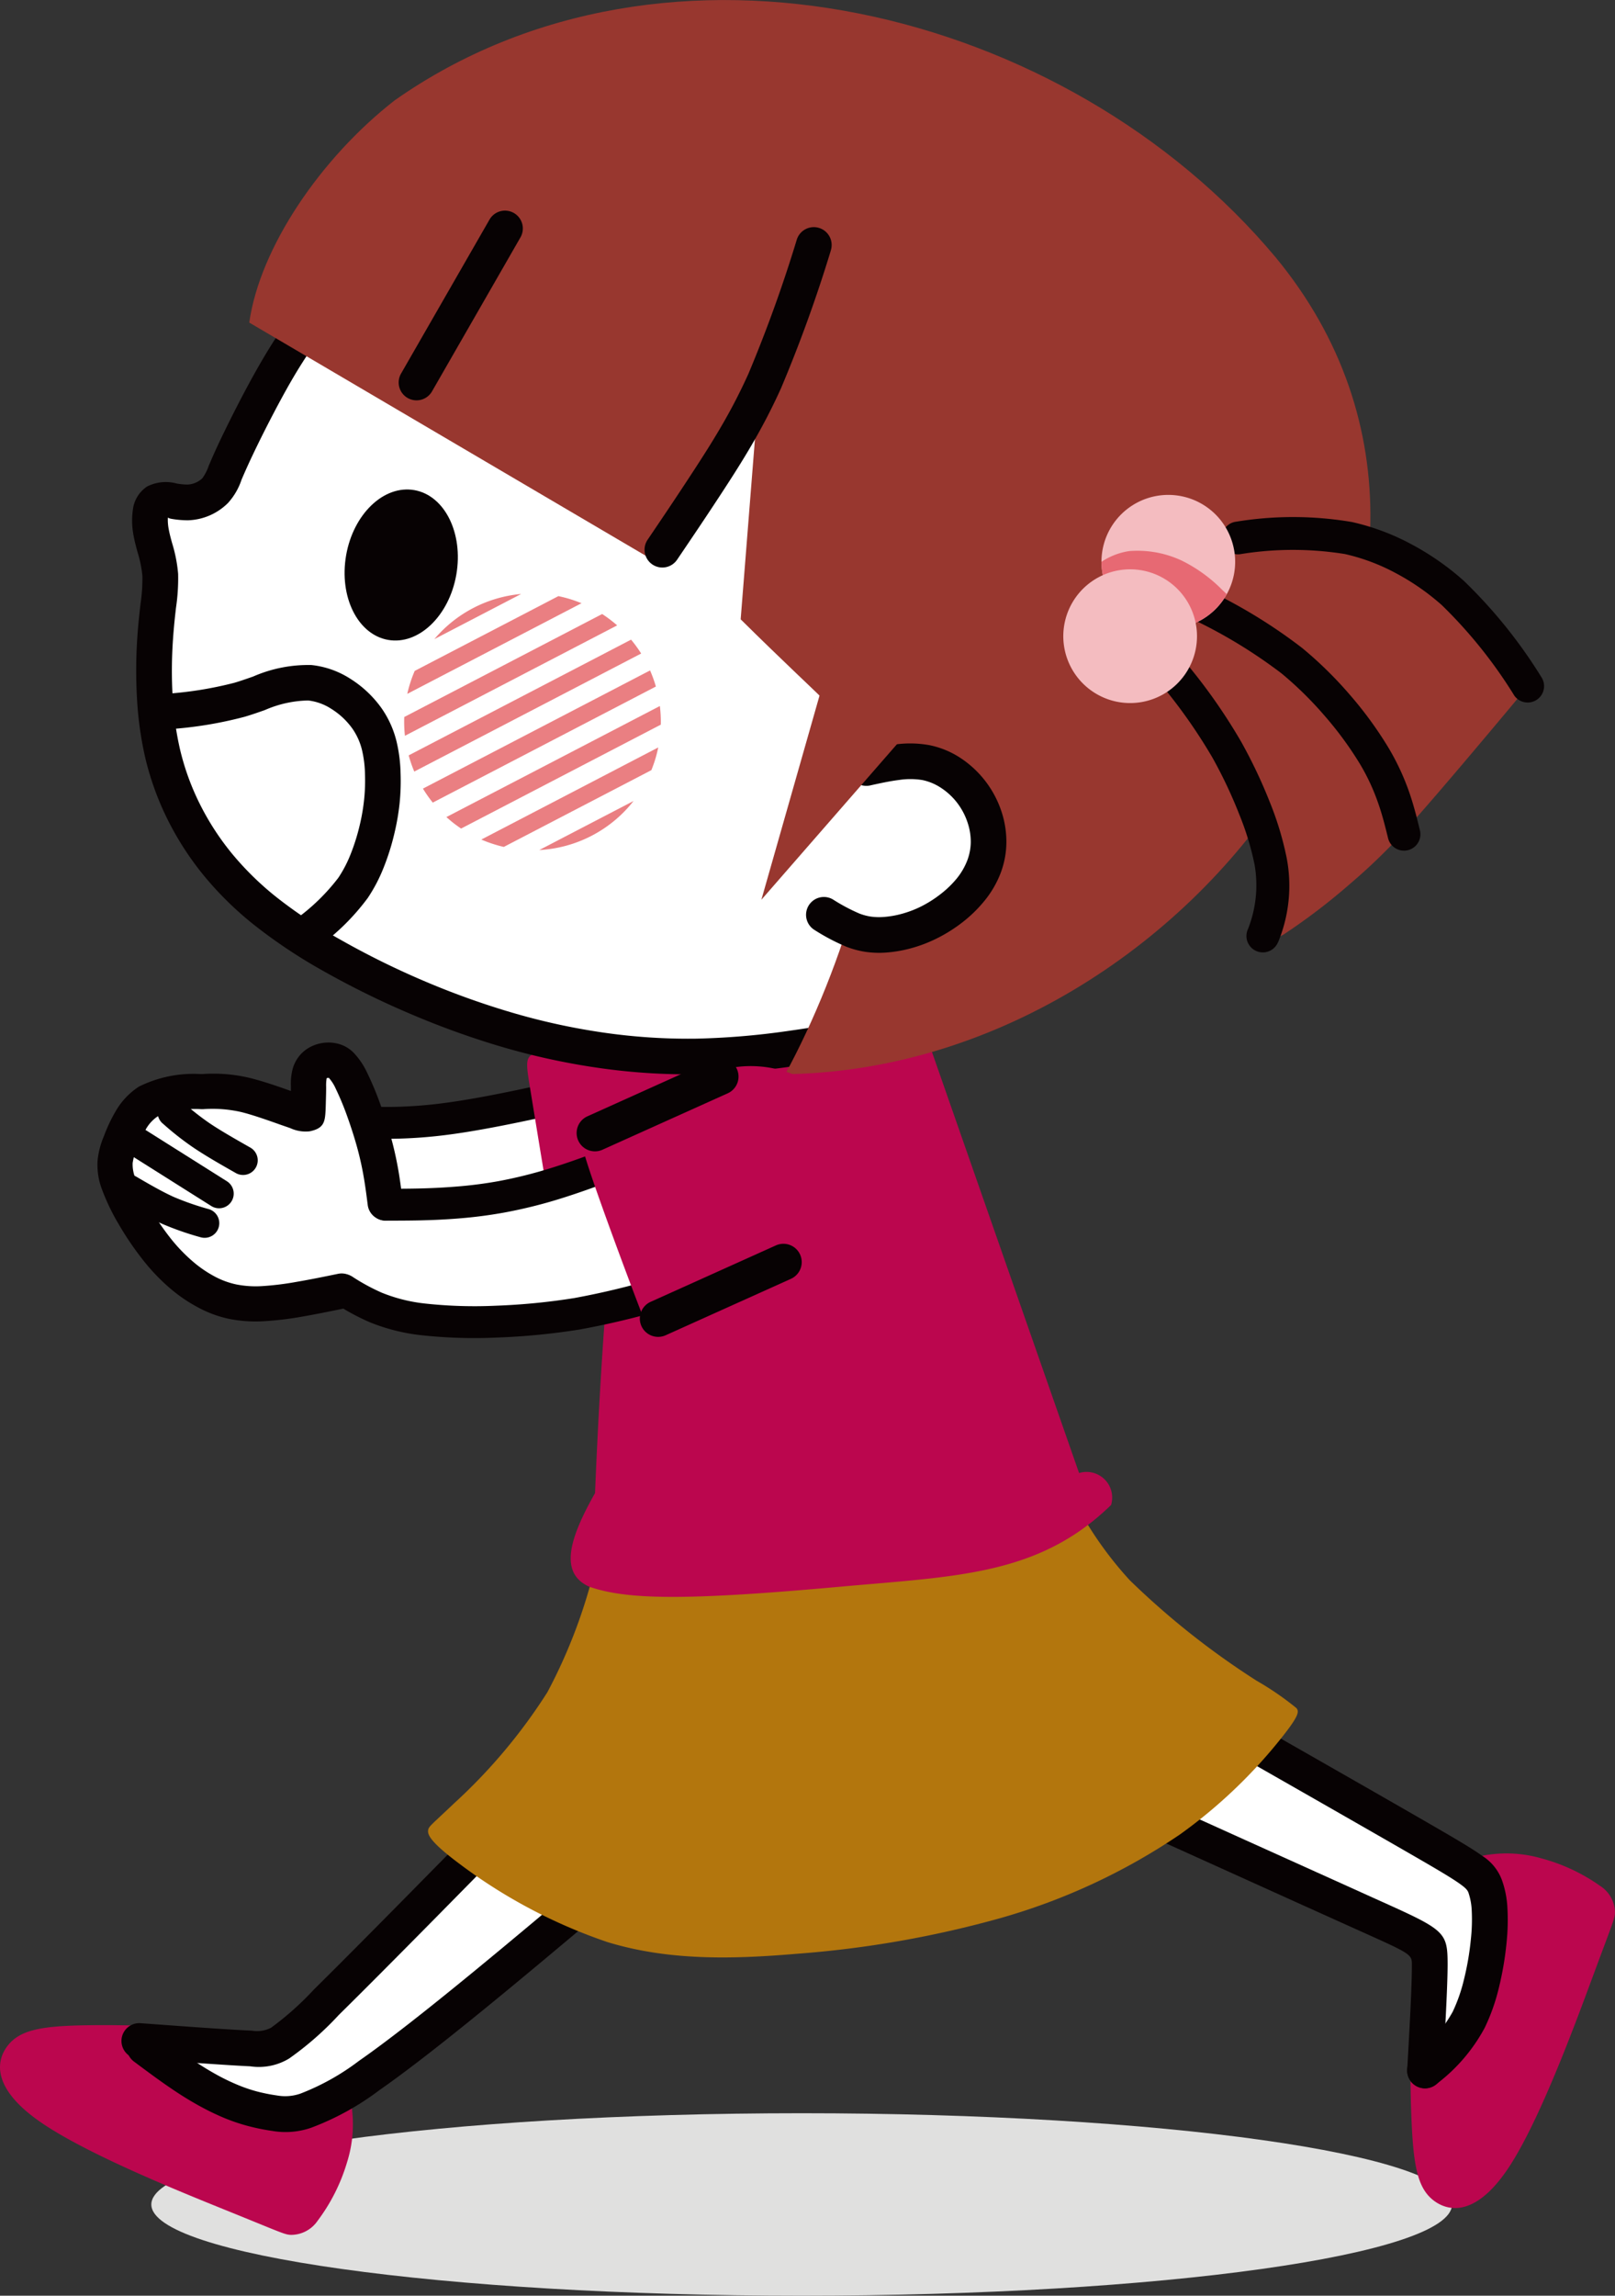 <svg xmlns="http://www.w3.org/2000/svg" width="128.048" height="181.959" viewBox="0 0 128.048 181.959"><rect x="0" y="0" width="128.048" height="181.959" fill="#333333" stroke="none"/><path d="M684.987,229.208a43.132,43.132,0,0,1-7.237.875,64.581,64.581,0,0,1-11.31-.8,30.092,30.092,0,0,1-4.162-1l1.511-8.974.63.116a25.3,25.3,0,0,0,8.615.388c3.759-.527,8.34-2.143,10.689-2.384s2.47.892,2.892,3.025,1.146,5.265,1.033,6.851-1.063,1.625-2.66,1.9" transform="translate(-638.773 -131.035)" fill="#fff" fill-rule="evenodd"/><path d="M686.361,215.651a1.265,1.265,0,0,1,.565,2.467l-.005,0-.044.009c-4.295.98-8.59,1.96-12,2.42h0a37.877,37.877,0,0,1-4.6.349,36,36,0,0,1-3.637-.141c-.973-.083-1.879-.193-2.747-.315l.419-2.491c.8.112,1.64.211,2.545.288a33.435,33.435,0,0,0,3.379.134,35.463,35.463,0,0,0,4.3-.333h0c3.306-.446,7.538-1.411,11.773-2.377l.043-.011Z" transform="translate(-639.133 -130.637)" fill="#070203"/><path d="M685.376,230.58a1.262,1.262,0,0,1,.385,2.494v0a64.3,64.3,0,0,1-11.555,1.206,53.587,53.587,0,0,1-6.583-.462,39.953,39.953,0,0,1-5.685-1.122l.423-2.512.11.033a36.431,36.431,0,0,0,5.476,1.1,51.094,51.094,0,0,0,6.267.439,62.421,62.421,0,0,0,11.132-1.174v0l.029,0Z" transform="translate(-638.697 -133.889)" fill="#070203"/><path d="M699.028,321.853c28.479,0,51.564,3.237,51.564,7.232s-23.085,7.231-51.564,7.231-51.564-3.238-51.564-7.231,23.086-7.232,51.564-7.232" transform="translate(-635.465 -154.357)" fill="#e0e0df" fill-rule="evenodd"/><path d="M698.395,212.9a77.323,77.323,0,0,0-10.346.395c-2.44.208-2.44.208-1.992,2.952s1.34,8.229,1.837,11.067.6,3.024.786,3.113.443.083,2.5-.544,5.9-1.874,8.623-3.026,4.314-2.211,5.057-3.764a8.3,8.3,0,0,0,.313-5.051,5.876,5.876,0,0,0-1.709-3.166c-.856-.865-2.037-1.743-5.066-1.974" transform="translate(-644.031 -130.014)" fill="#bb064e" fill-rule="evenodd"/><path d="M658.823,317.243a3.753,3.753,0,0,1,1.112,2.383,9.988,9.988,0,0,1-.407,4.121,14.6,14.6,0,0,1-2.33,4.623,2.552,2.552,0,0,1-2.109,1.117c-.489-.015-.713-.154-4.656-1.751s-11.6-4.655-15.307-7.259-3.461-4.755-2.5-5.987,2.625-1.543,5.968-1.612a93.948,93.948,0,0,1,11.55.509A13.7,13.7,0,0,1,655.9,315.1a13.479,13.479,0,0,1,2.927,2.141" transform="translate(-632.016 -152.35)" fill="#bb064e" fill-rule="evenodd"/><path d="M665.617,303.219c-2.773,2.7-5.071,4.709-6.346,5.856s-1.529,1.424-2.923,1.458-3.93-.177-5.544-.145-2.309.311-1.73,1.124a11.256,11.256,0,0,0,4.552,2.953,16.588,16.588,0,0,0,5.94.963c1.444-.057,1.954-.4,3.436-1.491s3.938-2.928,7.231-5.439,7.423-5.7,9.717-7.517,2.752-2.276,1.546-3.033-4.076-1.819-5.455-2.565-1.265-1.179-2.833.293-4.818,4.849-7.591,7.544" transform="translate(-635.779 -148.293)" fill="#fff" fill-rule="evenodd"/><path d="M677.717,285.6a1.415,1.415,0,1,1,2.019,1.983l-.054.054c-7.077,7.21-14.146,14.412-18.024,18.226a24.785,24.785,0,0,1-3.947,3.463,4.633,4.633,0,0,1-3.085.619c-1.825-.085-5.314-.339-8.816-.594l-.082-.006a1.412,1.412,0,0,1,.2-2.818l.084.006c3.4.249,6.789.5,8.744.586a2.44,2.44,0,0,0,1.515-.228,23.545,23.545,0,0,0,3.41-3.041c3.592-3.536,10.785-10.862,17.985-18.2Z" transform="translate(-634.785 -146.168)" fill="#070203"/><path d="M683.527,295.389a1.415,1.415,0,1,1,1.818,2.169l-.014.012c-7.814,6.594-15.628,13.187-20.362,16.482a21.442,21.442,0,0,1-5.386,2.965,6.218,6.218,0,0,1-3.112.252,16.624,16.624,0,0,1-1.953-.4,14.958,14.958,0,0,1-1.805-.612,19.558,19.558,0,0,1-1.787-.852q-.906-.486-1.811-1.072c-1.212-.784-2.4-1.672-3.593-2.561a1.437,1.437,0,0,1-.357-.39,1.412,1.412,0,0,1,1.574-2.112,1.39,1.39,0,0,1,.479.234c1.174.877,2.348,1.753,3.438,2.457q.828.536,1.606.954a16.486,16.486,0,0,0,1.525.723,11.889,11.889,0,0,0,1.466.5,13.967,13.967,0,0,0,1.622.325,3.684,3.684,0,0,0,1.847-.148,18.889,18.889,0,0,0,4.635-2.59c4.6-3.2,12.376-9.763,20.157-16.327Z" transform="translate(-634.903 -148.374)" fill="#070203"/><path d="M779.864,296.619a3.769,3.769,0,0,1,2.349-1.181,10,10,0,0,1,4.133.284,14.6,14.6,0,0,1,4.689,2.191,2.549,2.549,0,0,1,1.178,2.073c0,.491-.132.719-1.611,4.707s-4.307,11.735-6.8,15.517-4.649,3.6-5.91,2.681-1.62-2.578-1.789-5.917a94.214,94.214,0,0,1,.164-11.561,13.744,13.744,0,0,1,1.544-5.806,13.583,13.583,0,0,1,2.051-2.989" transform="translate(-664.166 -148.436)" fill="#bb064e" fill-rule="evenodd"/><path d="M762.616,296.168c3.559,1.616,6.4,2.729,7.858,3.417s1.514.951,1.42,2.551-.344,4.534.146,5.4,1.722-.339,2.577-2.414a24.249,24.249,0,0,0,1.455-7.034,9.638,9.638,0,0,0-.346-3.734c-.215-.639-.395-.836-1.95-1.739s-4.484-2.514-7.672-4.284-6.628-3.7-8.812-4.917-3.108-1.741-4.283-.6a16.268,16.268,0,0,0-3.059,5.471c-.458,1.526.047,1.778,2.438,2.962s6.666,3.3,10.226,4.918" transform="translate(-658.315 -145.499)" fill="#fff" fill-rule="evenodd"/><path d="M739.729,288.534a1.414,1.414,0,0,1,1.16-2.579l13.683,6.183c4.172,1.883,7.764,3.5,10.19,4.6l.194.087c5.467,2.457,5.694,2.559,5.7,5.159,0,1.678-.19,5.1-.382,8.517a1.412,1.412,0,0,1-2.82-.152c.187-3.3.374-6.607.369-8.356,0-.781-.161-.852-4.025-2.589l-.194-.088c-2.427-1.091-6.018-2.711-10.191-4.6Z" transform="translate(-655.88 -146.314)" fill="#070203"/><path d="M752.519,281.331a1.414,1.414,0,1,1,1.4-2.457c3.633,2.071,7.266,4.142,10.481,5.979,3.166,1.808,5.953,3.405,7.979,4.578s3.177,1.853,3.895,2.378a3.851,3.851,0,0,1,1.571,1.921,7.641,7.641,0,0,1,.436,2.228,17.2,17.2,0,0,1-.067,2.73,25.341,25.341,0,0,1-.635,3.687,15.648,15.648,0,0,1-1.1,3.071,13.7,13.7,0,0,1-3.785,4.427v0a1.414,1.414,0,0,1-1.9-2.1l0,0,.027-.025a11.441,11.441,0,0,0,3.118-3.569,12.845,12.845,0,0,0,.883-2.509,22.188,22.188,0,0,0,.562-3.254,14.42,14.42,0,0,0,.067-2.279,5.009,5.009,0,0,0-.259-1.4l0-.005c-.073-.191-.2-.347-.6-.64-.639-.468-1.73-1.114-3.635-2.215s-4.7-2.7-7.968-4.57c-3.215-1.836-6.848-3.908-10.481-5.979" transform="translate(-658.763 -144.719)" fill="#070203"/><path d="M689.025,262.95c.68-2.388,1.059-3.021,1.537-3.4s1.055-.5,6.7-1.668,16.34-3.4,21.872-4.108,5.9.093,6.814,2.119a28.9,28.9,0,0,0,5.4,8.457,63.091,63.091,0,0,0,10.064,7.97,23.166,23.166,0,0,1,3.159,2.173c.211.282.182.621-1.209,2.367a40.057,40.057,0,0,1-8.022,7.63,49.384,49.384,0,0,1-14.181,6.621,82.646,82.646,0,0,1-16.229,2.848c-5.285.451-10.225.527-15-.93a41.852,41.852,0,0,1-11.752-6.22c-2.368-1.77-2.5-2.316-2.462-2.633s.235-.405,2.04-2.125a43.6,43.6,0,0,0,7.415-8.822,42.179,42.179,0,0,0,3.855-10.284" transform="translate(-641.772 -139.1)" fill="#b3760d" fill-rule="evenodd"/><path d="M716.872,206.03l-20.914,7.616c-1.711,1.677-3.122,17.527-3.756,33.193-1.98,3.5-2.911,6.321-.457,7.42,3.011,1.052,7.735,1.1,19.9,0,9.264-.835,15.751-.9,21.472-6.479a2.032,2.032,0,0,0-2.538-2.53Z" transform="translate(-645.023 -128.496)" fill="#bb064e"/><path d="M661.95,136.529c-1.442.216-2.236,1.378-3.2,3.083s-2.1,3.95-3.094,5.968-1.835,3.811-2.5,4.931a3.933,3.933,0,0,1-1.727,1.825,5.343,5.343,0,0,1-1.854.362c-.61.035-1.162.037-1.508.446a3.988,3.988,0,0,0-.451,2.511c.034,1.289.239,3.053.159,5.435s-.45,5.383-.34,8.244a18.27,18.27,0,0,0,6.754,14.111,42.657,42.657,0,0,0,7.309,4.9,87.633,87.633,0,0,0,10.885,5.262,47.752,47.752,0,0,0,12.765,3.153,64.182,64.182,0,0,0,12.709-.121c3.092-.363,4.254-.873,4.92-1.311a2.348,2.348,0,0,0,1.035-1.3,1.9,1.9,0,0,1,1.432-1.382c1-.256,2.781-.141,4.347-.643a10.6,10.6,0,0,0,4.11-2.831,11.656,11.656,0,0,0,2.73-3.9,7.557,7.557,0,0,0,.3-4.14,5.731,5.731,0,0,0-1.579-2.9,10.048,10.048,0,0,0-2.62-1.853,7.069,7.069,0,0,1-2.179-1.261c-.374-.489-.237-1.161-1.253-3.032a14.893,14.893,0,0,1-2.155-11.246c1.035-6.309,5.278-15.856,2.681-19.907s-12.034-2.607-17.144-2.291-5.892-.5-7.7-.967a30.989,30.989,0,0,0-7.672-.529c-3.042.075-6.3.353-8.973.129s-4.757-.952-6.2-.736" transform="translate(-635.454 -112.968)" fill="#fff" fill-rule="evenodd"/><path d="M659.141,136.416a1.412,1.412,0,0,1,2.279,1.668c-.506.689-1.012,1.38-1.6,2.239-.559.819-1.127,1.7-1.714,2.718-.546.945-1.147,2.065-1.716,3.169-.659,1.278-1.265,2.525-1.681,3.435-.255.559-.407.913-.53,1.2a5.162,5.162,0,0,1-1.071,1.842,4.694,4.694,0,0,1-3.164,1.374,7.492,7.492,0,0,1-1.307-.112.876.876,0,0,1-.3-.1,3.894,3.894,0,0,0,.073.941c.061.339.163.717.27,1.1a11.506,11.506,0,0,1,.471,2.423,15.832,15.832,0,0,1-.169,2.68c-.078.679-.167,1.47-.237,2.494a35.812,35.812,0,0,0-.023,4.672,24.667,24.667,0,0,0,.573,4.033,19.94,19.94,0,0,0,1.593,4.388,20.9,20.9,0,0,0,2.6,3.981,23.7,23.7,0,0,0,3.591,3.476,38.834,38.834,0,0,0,4.9,3.243,65.337,65.337,0,0,0,6.629,3.279,63.366,63.366,0,0,0,6.874,2.482,52.123,52.123,0,0,0,7.445,1.633,46.767,46.767,0,0,0,7.307.473,60.126,60.126,0,0,0,7.376-.624c2.5-.35,4.977-.8,7.449-1.249a1.413,1.413,0,1,1,.5,2.781c-2.527.46-5.056.92-7.565,1.271a62.576,62.576,0,0,1-7.718.645,49.646,49.646,0,0,1-7.756-.5,55.05,55.05,0,0,1-7.837-1.713,66.351,66.351,0,0,1-7.177-2.6,68.329,68.329,0,0,1-6.927-3.42,41.541,41.541,0,0,1-5.248-3.484,26.529,26.529,0,0,1-4.025-3.893,23.683,23.683,0,0,1-2.957-4.517,22.829,22.829,0,0,1-1.816-5.01,27.762,27.762,0,0,1-.635-4.5,38.9,38.9,0,0,1,.021-5.046c.068-1.011.168-1.88.254-2.626a13.632,13.632,0,0,0,.145-2.189,9.243,9.243,0,0,0-.374-1.848c-.121-.443-.239-.875-.324-1.342a6.179,6.179,0,0,1-.055-2.074,2.563,2.563,0,0,1,1-1.736,1.282,1.282,0,0,1,.137-.095,3.283,3.283,0,0,1,2.349-.228,5.356,5.356,0,0,0,.828.08,1.77,1.77,0,0,0,.653-.147,1.743,1.743,0,0,0,.549-.364,3.809,3.809,0,0,0,.5-.988c.155-.36.346-.806.554-1.261.42-.918,1.046-2.2,1.739-3.549.567-1.1,1.187-2.257,1.786-3.29.666-1.153,1.261-2.082,1.819-2.9.53-.777,1.094-1.548,1.658-2.318" transform="translate(-635.028 -112.823)" fill="#070203"/><path d="M657.46,131.775l32.146,18.9,8.134-12.013-1.318,16.633c6.648,6.573,8.58,7.925,9.844,10.172,2.394,4.256-1.773,17.592-6.315,25.88,32.581-.4,60.227-38.889,38.893-64.737-16.567-19.812-48.317-27.6-69.87-12.438-5.854,4.57-10.675,11.664-11.514,17.605" transform="translate(-637.697 -106.207)" fill="#98372f" fill-rule="evenodd"/><path d="M687.066,191.833l7.474-3.887a10.2,10.2,0,0,1-7.474,3.887" transform="translate(-644.308 -124.458)" fill="#ea7f82" fill-rule="evenodd"/><path d="M681.148,189.781l14.028-7.3a10.607,10.607,0,0,1-.267,1.031q-.126.393-.278.768l-11.7,6.085c-.264-.06-.527-.132-.789-.215a9.776,9.776,0,0,1-1-.372" transform="translate(-642.986 -123.238)" fill="#ea7f82" fill-rule="evenodd"/><path d="M677.585,187.053l16.924-8.8a9.994,9.994,0,0,1,.074,1.476l-15.833,8.236a10.092,10.092,0,0,1-1.165-.91" transform="translate(-642.191 -122.293)" fill="#ea7f82" fill-rule="evenodd"/><path d="M675.187,183.988l18.01-9.368a10.413,10.413,0,0,1,.46,1.277l-17.688,9.2a10.242,10.242,0,0,1-.781-1.11" transform="translate(-641.655 -121.482)" fill="#ea7f82" fill-rule="evenodd"/><path d="M673.73,180.653l17.635-9.173a10.034,10.034,0,0,1,.8,1.1l-17.989,9.356a10.037,10.037,0,0,1-.443-1.285" transform="translate(-641.33 -120.781)" fill="#ea7f82" fill-rule="evenodd"/><path d="M673.28,177.028l15.691-8.162a10.026,10.026,0,0,1,1.187.9l-16.825,8.752a10.193,10.193,0,0,1-.053-1.488" transform="translate(-641.228 -120.198)" fill="#ea7f82" fill-rule="evenodd"/><path d="M674.181,172.965l11.391-5.926a10.349,10.349,0,0,1,1.009.263c.282.089.555.19.823.3l-13.814,7.185c.064-.283.138-.565.228-.846a9.85,9.85,0,0,1,.363-.977" transform="translate(-641.299 -119.79)" fill="#ea7f82" fill-rule="evenodd"/><path d="M683.236,166.82l-6.881,3.579a10.206,10.206,0,0,1,6.881-3.579" transform="translate(-641.916 -119.741)" fill="#ea7f82" fill-rule="evenodd"/><path d="M672.72,156.206c2.412.423,3.9,3.422,3.33,6.7s-2.994,5.595-5.407,5.173-3.9-3.421-3.331-6.7,2.995-5.595,5.408-5.173" transform="translate(-639.87 -117.36)" fill="#070203" fill-rule="evenodd"/><path d="M717.278,185.616A5.5,5.5,0,0,1,720.2,184.2a9.135,9.135,0,0,1,3.453.024,6.545,6.545,0,0,1,2.731,1.267,6.841,6.841,0,0,1,2.025,2.33,5.154,5.154,0,0,1,.35,2.605,6.767,6.767,0,0,1-.561,2.593,7.494,7.494,0,0,1-1.868,2.285,9.947,9.947,0,0,1-2.524,1.609,7.544,7.544,0,0,1-2.92.665,9.484,9.484,0,0,1-3.072-.524,8.258,8.258,0,0,1-2.43-1.217,2.2,2.2,0,0,1-.861-2.25,25.043,25.043,0,0,1,1.139-4.72,7.92,7.92,0,0,1,1.616-3.254" transform="translate(-650.435 -123.588)" fill="#fff" fill-rule="evenodd"/><path d="M719.38,185.4a1.412,1.412,0,1,1-.607-2.758c.857-.19,1.714-.379,2.553-.484a8.612,8.612,0,0,1,2.76.05,7.018,7.018,0,0,1,2.5,1.044,8.134,8.134,0,0,1,3.212,4.234,7.6,7.6,0,0,1,.381,2.535,6.99,6.99,0,0,1-.473,2.371,8.019,8.019,0,0,1-1.253,2.141,10.734,10.734,0,0,1-1.717,1.684,12.076,12.076,0,0,1-2.094,1.319,11.18,11.18,0,0,1-1.948.748,10.385,10.385,0,0,1-2.025.36,7.572,7.572,0,0,1-1.679-.057,7.038,7.038,0,0,1-1.488-.4,16.45,16.45,0,0,1-2.517-1.322,1.412,1.412,0,0,1-.687-1.25,1.449,1.449,0,0,1,.067-.393,1.412,1.412,0,0,1,.428-.643,1.253,1.253,0,0,1,.176-.129,1.413,1.413,0,0,1,1.466-.01,14.457,14.457,0,0,0,2.085,1.11,4.291,4.291,0,0,0,.9.243,4.776,4.776,0,0,0,1.051.03,7.473,7.473,0,0,0,1.462-.26,8.423,8.423,0,0,0,1.456-.556,9.251,9.251,0,0,0,1.6-1.014,7.888,7.888,0,0,0,1.262-1.224,5.285,5.285,0,0,0,.817-1.394,4.24,4.24,0,0,0,.288-1.425,4.761,4.761,0,0,0-.247-1.593,5.3,5.3,0,0,0-.771-1.5,5.21,5.21,0,0,0-1.311-1.247,4.23,4.23,0,0,0-1.5-.636,5.95,5.95,0,0,0-1.853-.009c-.75.093-1.523.264-2.3.435" transform="translate(-650.388 -123.145)" fill="#070203"/><path d="M716.538,167.293l-6.8,23.868,15.031-17.241Z" transform="translate(-649.371 -119.846)" fill="#98372f" fill-rule="evenodd"/><path d="M709.883,130.37a1.414,1.414,0,0,1,2.695.861l0,.01a111.925,111.925,0,0,1-3.944,10.907,47.948,47.948,0,0,1-2.3,4.451c-.789,1.355-1.543,2.53-2.235,3.592-1.332,2.046-2.52,3.8-3.706,5.552a1.412,1.412,0,0,1-2.342-1.578c1.119-1.654,2.239-3.307,3.677-5.513.692-1.064,1.439-2.227,2.163-3.471a44.558,44.558,0,0,0,2.16-4.183,110.463,110.463,0,0,0,3.831-10.625" transform="translate(-646.706 -111.383)" fill="#070203"/><path d="M679.9,128.433a1.415,1.415,0,1,1,2.454,1.409l-7.016,12.213a1.416,1.416,0,0,1-2.456-1.409Z" transform="translate(-641.098 -111.011)" fill="#070203"/><path d="M754.672,160.693a67.8,67.8,0,0,1,8.1.546,20.533,20.533,0,0,1,7.6,2.8,25.23,25.23,0,0,1,5.31,4.6,37.044,37.044,0,0,1,2.726,3.46c.458.648.458.648-1.179,2.6s-4.91,5.861-7.17,8.416a46.336,46.336,0,0,1-5.264,5.257,49.4,49.4,0,0,1-5.274,4.026c-1.238.73-1.434.391-1.52-1.087a44.868,44.868,0,0,0-.541-6.541,24.9,24.9,0,0,0-2.421-6.551,33.639,33.639,0,0,0-3.33-5.139,39.732,39.732,0,0,1-4.211-6.1,2.91,2.91,0,0,1,.666-3.586,11.266,11.266,0,0,1,2.981-2.545c.922-.448,1.576-.246,3.529-.157" transform="translate(-657.723 -118.345)" fill="#98372f" fill-rule="evenodd"/><path d="M757.935,161.921a1.3,1.3,0,0,1-.055-2.588v0a27.912,27.912,0,0,1,9.173.028,18.473,18.473,0,0,1,4.636,1.721,21.23,21.23,0,0,1,4.226,2.933,39.264,39.264,0,0,1,6.155,7.637h0v0a1.3,1.3,0,0,1-2.139,1.477l0,0-.006-.01a37.393,37.393,0,0,0-5.737-7.161,18.684,18.684,0,0,0-3.714-2.574A15.9,15.9,0,0,0,766.5,161.9a25.944,25.944,0,0,0-8.336.014v0a1.212,1.212,0,0,1-.226.005" transform="translate(-659.86 -117.985)" fill="#070203"/><path d="M752.206,168.082a1.3,1.3,0,1,1,1.128-2.351l0,0,.046.022a41.6,41.6,0,0,1,8.547,5.073,30.955,30.955,0,0,1,3.73,3.649,30.248,30.248,0,0,1,3.073,4.187,19.209,19.209,0,0,1,1.674,3.554c.376,1.077.62,2.071.864,3.065a1.3,1.3,0,1,1-2.526.622c-.228-.926-.455-1.852-.8-2.822A16.563,16.563,0,0,0,766.5,180a27.764,27.764,0,0,0-2.806-3.818,28.434,28.434,0,0,0-3.4-3.339,39.83,39.83,0,0,0-8.048-4.746l-.033-.015Z" transform="translate(-658.687 -119.469)" fill="#070203"/><path d="M749.625,174.459a1.3,1.3,0,0,1,2.031-1.633l0,0,.012.015a44.9,44.9,0,0,1,4.953,6.925,39.817,39.817,0,0,1,2.289,4.831,24.806,24.806,0,0,1,1.331,4.441,11.7,11.7,0,0,1-.625,6.448,1.432,1.432,0,0,1-.113.252,1.3,1.3,0,0,1-2.347-1.118,9.424,9.424,0,0,0,.525-5.121,22.246,22.246,0,0,0-1.2-3.948,37.032,37.032,0,0,0-2.131-4.514,42.853,42.853,0,0,0-4.7-6.538l-.032-.038Z" transform="translate(-658.212 -120.973)" fill="#070203"/><path d="M750.9,156.835a5.3,5.3,0,1,1-6.322,4.024,5.3,5.3,0,0,1,6.322-4.024" transform="translate(-657.12 -117.483)" fill="#f4bcc0" fill-rule="evenodd"/><path d="M754.386,165.846a5.3,5.3,0,0,1-9.935-2.562,5.4,5.4,0,0,1,2.208-.854,8.281,8.281,0,0,1,4.153.753,11.913,11.913,0,0,1,3.22,2.328l.354.336" transform="translate(-657.121 -118.752)" fill="#e76973" fill-rule="evenodd"/><path d="M747.006,164.43a5.3,5.3,0,1,1-6.323,4.024,5.3,5.3,0,0,1,6.323-4.024" transform="translate(-656.251 -119.179)" fill="#f4bcc0" fill-rule="evenodd"/><path d="M648.622,179.175a1.416,1.416,0,1,1-.29-2.817l.111-.008a29.687,29.687,0,0,0,5.532-.884c.464-.137.969-.315,1.47-.49a10.923,10.923,0,0,1,4.616-.913,7.056,7.056,0,0,1,3.075,1.08,8.744,8.744,0,0,1,2.49,2.341,7.86,7.86,0,0,1,1.194,2.656,11.966,11.966,0,0,1,.315,2.514,17.346,17.346,0,0,1-.073,2.326,18.437,18.437,0,0,1-.408,2.391,18.949,18.949,0,0,1-.882,2.8,12.767,12.767,0,0,1-1.232,2.347,18.082,18.082,0,0,1-3.818,3.807,1.416,1.416,0,0,1-1.786-2.2,16.005,16.005,0,0,0,3.265-3.2,9.827,9.827,0,0,0,.953-1.817,16.3,16.3,0,0,0,.751-2.391,15.6,15.6,0,0,0,.344-2.032,14.557,14.557,0,0,0,.065-1.953,9.078,9.078,0,0,0-.235-1.922,5.027,5.027,0,0,0-.766-1.709,5.846,5.846,0,0,0-1.667-1.562,4.257,4.257,0,0,0-1.839-.666,8.973,8.973,0,0,0-3.432.76c-.513.181-1.031.363-1.6.531a31.638,31.638,0,0,1-6.062.99Z" transform="translate(-635.375 -121.353)" fill="#070203"/><path d="M690.908,231.818a43.151,43.151,0,0,1-6.994,2.065,64.546,64.546,0,0,1-11.283,1.093,26.256,26.256,0,0,1-7.134-.888c-1.566-.424-2.512-.815-3.191-1a5.151,5.151,0,0,0-1.779-.137,15.691,15.691,0,0,0-2.876.3,9.75,9.75,0,0,1-4.233.391,11.043,11.043,0,0,1-4.7-2.928,16.324,16.324,0,0,1-3.619-4.686,8.269,8.269,0,0,1-.707-4.4,4.922,4.922,0,0,1,1.182-2.946,5.255,5.255,0,0,1,2.724-1.375,14.748,14.748,0,0,1,3.406-.3,10.859,10.859,0,0,1,2.976.443c1.06.3,2.317.8,3.1,1.108s1.095.445,1.364.391.5-.292.524-.9-.165-1.588-.161-2.21.2-.888.508-1.056a2.037,2.037,0,0,1,1.1-.207,1.541,1.541,0,0,1,1.03.478,5.8,5.8,0,0,1,.942,1.6,17.984,17.984,0,0,1,1.128,3.247c.353,1.432.634,3.253.788,4.261s.187,1.205.659,1.3a27.573,27.573,0,0,0,3.339.124,25.285,25.285,0,0,0,8.56-1.049c3.618-1.144,7.866-3.5,10.145-4.126s2.583.47,3.354,2.5,2,5,2.156,6.583-.78,1.779-2.308,2.314" transform="translate(-634.768 -130.403)" fill="#fff" fill-rule="evenodd"/><path d="M695.381,219.822a1.266,1.266,0,0,1,.966,2.339l-.006,0-.04.016c-4.073,1.68-8.144,3.358-11.436,4.38h0a38.068,38.068,0,0,1-4.474,1.108,35.938,35.938,0,0,1-3.612.465c-2.147.173-3.985.173-5.822.174h-.016v0h0a1.265,1.265,0,0,1,.026-2.529h0v0c1.758,0,3.52,0,5.607-.17a33.485,33.485,0,0,0,3.356-.429,35.52,35.52,0,0,0,4.185-1.043h0c3.186-.989,7.2-2.643,11.215-4.3l.04-.017Z" transform="translate(-640.427 -131.554)" fill="#070203"/><path d="M695.844,234.776a1.262,1.262,0,0,1,.795,2.395v0a64.153,64.153,0,0,1-11.194,3.108,53.675,53.675,0,0,1-6.57.638,39.09,39.09,0,0,1-5.981-.186,15.276,15.276,0,0,1-4.1-1.035,18.231,18.231,0,0,1-2.705-1.463,1.263,1.263,0,0,1,1.338-2.143,16.044,16.044,0,0,0,2.338,1.272,12.771,12.771,0,0,0,3.43.858,36.32,36.32,0,0,0,5.584.173,51.134,51.134,0,0,0,6.252-.608,62.415,62.415,0,0,0,10.782-3.007l0,0,.027-.01Z" transform="translate(-639.491 -134.901)" fill="#070203"/><path d="M710.645,231.3a84.315,84.315,0,0,1-10.129,4.966,23.225,23.225,0,0,1-3,1.243c-.186.022-.287-.053-1.4-2.934s-3.23-8.57-4.178-11.459-.729-2.978-.329-3.132a31.911,31.911,0,0,0,3.183-1.5c2.2-1.121,6.031-3.142,9.181-3.453a9,9,0,0,1,7.325,2.773,12.215,12.215,0,0,1,3.1,5.2,6.3,6.3,0,0,1,.018,3.852c-.362,1.253-1.021,2.684-3.767,4.447" transform="translate(-645.245 -130.496)" fill="#bb064e" fill-rule="evenodd"/><path d="M698.181,237.733a1.452,1.452,0,1,0,1.2,2.646l9.932-4.473a1.452,1.452,0,1,0-1.2-2.646Z" transform="translate(-646.599 -134.547)" fill="#070203"/><path d="M691.729,218.8a1.452,1.452,0,1,0,1.2,2.646l9.932-4.473a1.452,1.452,0,1,0-1.2-2.646Z" transform="translate(-645.158 -130.319)" fill="#070203"/><path d="M666.151,225.126a1.392,1.392,0,0,1-2.763.349c-.085-.666-.169-1.334-.3-2.118-.119-.705-.274-1.456-.5-2.3s-.525-1.774-.829-2.618a21.906,21.906,0,0,0-.906-2.181,3.3,3.3,0,0,0-.531-.841l0,0v0s-.005-.008,0-.009l-.007-.008a.355.355,0,0,0-.1,0,.307.307,0,0,0-.076.021l-.012.03a3.418,3.418,0,0,0-.036.656v.068c0,.327-.012.732-.022,1.073-.007.313-.016.581-.024.736-.048.914-.138,1.427-1.273,1.651a2.9,2.9,0,0,1-1.532-.256c-.757-.263-.6-.207-.652-.225-.952-.339-2.289-.817-3.236-1.049a10.214,10.214,0,0,0-3.01-.227l-.162,0a7.76,7.76,0,0,0-3.457.579,2.991,2.991,0,0,0-.931,1.021,9.864,9.864,0,0,0-.713,1.537,4.47,4.47,0,0,0-.329,1.125,2.845,2.845,0,0,0,.21,1.194,14.384,14.384,0,0,0,1.125,2.32,21.37,21.37,0,0,0,1.69,2.482,13.186,13.186,0,0,0,1.776,1.842,9.49,9.49,0,0,0,1.727,1.176,6.48,6.48,0,0,0,1.676.613,7.931,7.931,0,0,0,2.024.138,23.553,23.553,0,0,0,2.789-.343c1.125-.193,2.2-.413,3.275-.635a1.393,1.393,0,0,1,.557,2.73c-1.176.242-2.354.482-3.362.656a25.728,25.728,0,0,1-3.139.375,10.688,10.688,0,0,1-2.725-.193,9.172,9.172,0,0,1-2.385-.875,12.323,12.323,0,0,1-2.241-1.515,15.9,15.9,0,0,1-2.147-2.234,23.936,23.936,0,0,1-1.918-2.809,17.073,17.073,0,0,1-1.356-2.8,5.44,5.44,0,0,1-.353-2.362,6.691,6.691,0,0,1,.5-1.889,12.408,12.408,0,0,1,.932-1.974,5.7,5.7,0,0,1,1.849-1.95,9.718,9.718,0,0,1,4.865-.993l.162,0a12.416,12.416,0,0,1,3.72.3c1.081.264,2.339.7,3.295,1.045l0-.368a4.641,4.641,0,0,1,.156-1.443,2.883,2.883,0,0,1,.444-.881,2.714,2.714,0,0,1,.739-.684,3.1,3.1,0,0,1,2.274-.4,2.653,2.653,0,0,1,1.375.757l0,0a5.93,5.93,0,0,1,1.063,1.581,24.535,24.535,0,0,1,1.036,2.476c.341.942.664,1.946.907,2.847.246.918.419,1.759.554,2.559.12.721.217,1.473.312,2.228" transform="translate(-634.232 -129.965)" fill="#070203"/><path d="M648.49,220.254a1.163,1.163,0,0,1,1.557-1.729l.032.029a21.563,21.563,0,0,0,2.12,1.675c.874.593,2.05,1.262,3.224,1.93a1.162,1.162,0,1,1-1.147,2.02c-1.2-.681-2.392-1.363-3.378-2.031a23.19,23.19,0,0,1-2.339-1.838Z" transform="translate(-635.608 -131.219)" fill="#070203"/><path d="M644.363,222.946a1.161,1.161,0,1,1,1.238-1.964l7.066,4.455a1.161,1.161,0,0,1-1.237,1.964Z" transform="translate(-634.652 -131.794)" fill="#070203"/><path d="M644.221,228.214a1.16,1.16,0,0,1,1.173-2c.476.278.952.558,1.543.884.508.28,1,.534,1.45.738a21.9,21.9,0,0,0,2.777.965,1.161,1.161,0,0,1-.653,2.229,23.457,23.457,0,0,1-3.07-1.075c-.552-.247-1.091-.525-1.623-.818-.447-.248-1.021-.584-1.6-.921" transform="translate(-634.613 -132.966)" fill="#070203"/></svg>